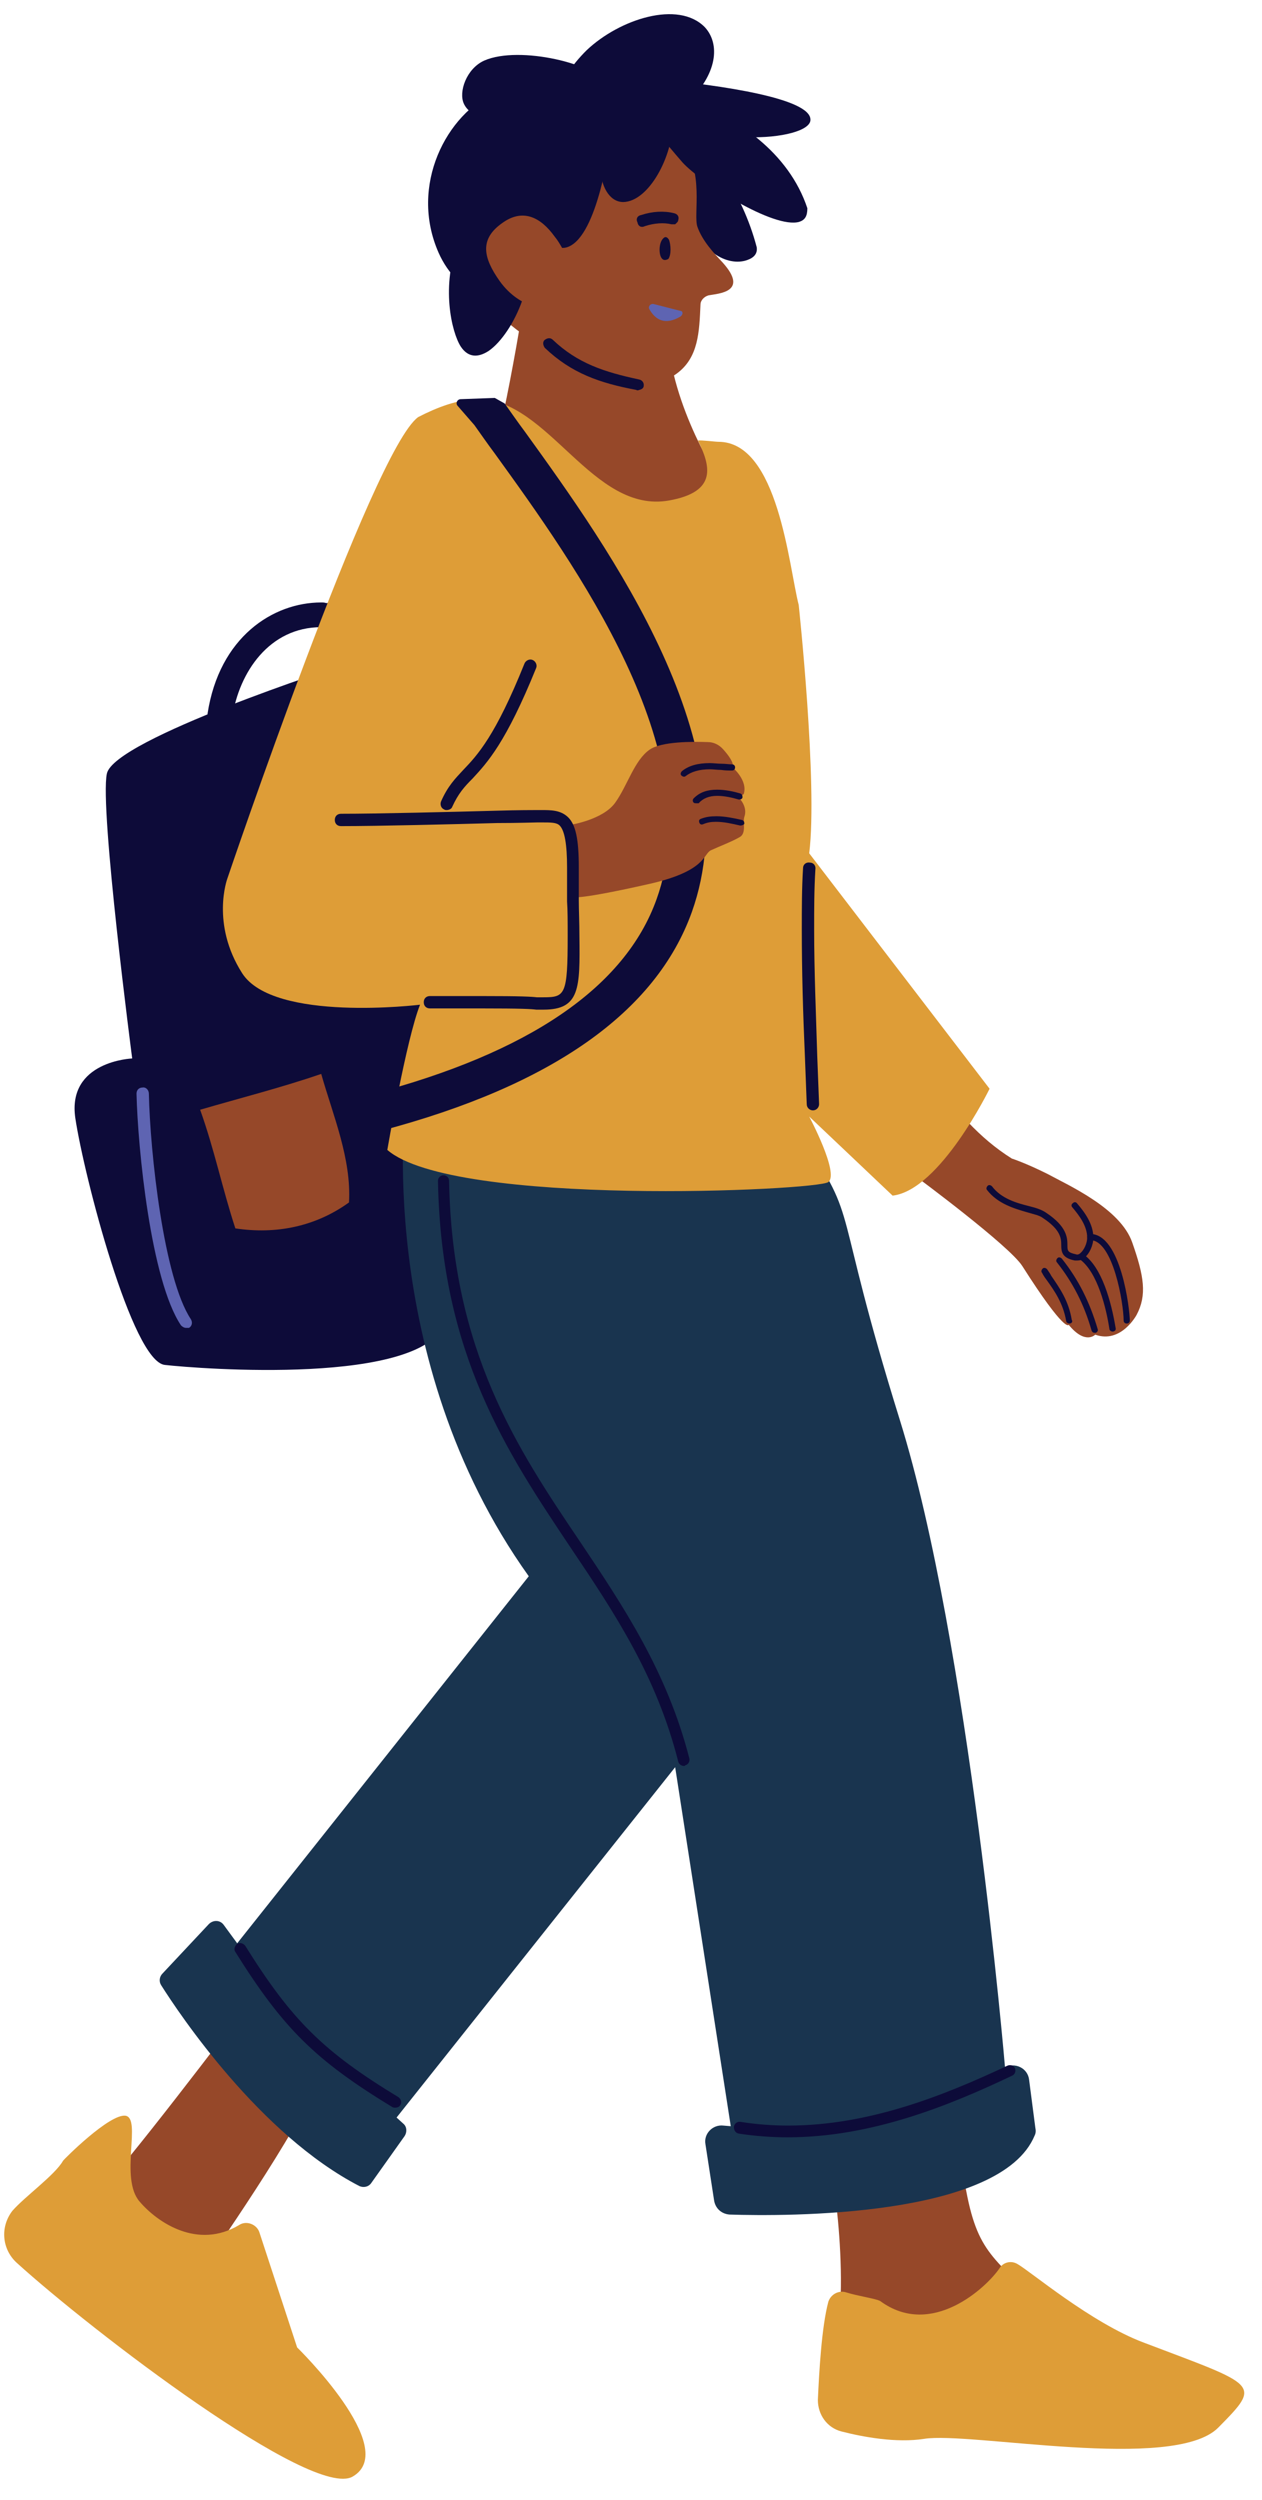 <?xml version="1.0" encoding="UTF-8" standalone="no"?><svg xmlns="http://www.w3.org/2000/svg" xmlns:xlink="http://www.w3.org/1999/xlink" fill="#000000" height="404.6" preserveAspectRatio="xMidYMid meet" version="1" viewBox="-0.7 -2.3 204.3 404.6" width="204.3" zoomAndPan="magnify"><g><g><g id="change1_1"><path d="M54.6,105.4c0,0-36.8,11.9-38,17.5c-1.2,5.6,4.1,46.1,4.1,46.1s-10.6,0.4-9.2,9.7s9.2,39.4,14.5,39.9 c5.3,0.6,42.1,3.5,45.5-7.1c3.5-10.6,8.8-77.1-1.2-92.1C60.3,104.3,54.6,105.4,54.6,105.4z" fill="#0d0b39"/></g><g id="change1_2"><path d="M34.9,115.5c-0.1,0-0.2,0-0.3,0c-1.1-0.2-1.8-1.2-1.7-2.3c1.9-12.4,10.6-18,18.4-18c0.3,0,0.5,0,0.8,0.1 c0.2,0,0.4,0,0.6,0c1.1,0,2,0.9,2,2s-0.9,2-2,2c-0.3,0-0.7,0-1-0.1c-0.1,0-0.3,0-0.4,0c-8.4,0-13.3,7.3-14.4,14.6 C36.7,114.8,35.9,115.5,34.9,115.5z" fill="#0d0b39"/></g><g id="change2_1"><path d="M156,179.3c2.2,2.3,4.4,4.2,7.1,5.9c0,0,2.2,0.7,5.8,2.5c3.5,1.9,11.8,5.6,13.7,11.1 c1.9,5.4,2.4,8.5,0.7,11.7c0,0-2.5,4.7-6.7,3.2c0,0-1.6,1.7-4.3-1.6c0,0-0.5,1.5-7.5-9.5c-2.1-3.3-17.1-14.4-17.1-14.4L156,179.3z" fill="#964829"/></g><g id="change2_2"><path d="M84.4,44.8c0,0-4.4,28.1-7,31.2s31.8,20.6,35.3,11.7s2.6-13.1,2.6-13.1s-8.6-13.4-7.9-25.5L84.4,44.8z" fill="#964829"/></g><g><g id="change2_5"><path d="M133.7,347.4c0,0,3.9,21.5,0,33.3c-2,6.2-1.1,10.4,16.4,8.4c17.4-2,40.9,5.1,45-0.9s-22.2-12.2-29.3-19.3 c-7.1-7.2-9.1-7.8-11-22.6S133.7,347.4,133.7,347.4z" fill="#964829"/></g><g id="change2_6"><path d="M38.2,323.7c0,0-20,26.4-22.5,28.2s13.5,17,13.5,17s12.1-16.8,19-29.2C55.2,327.2,38.2,323.7,38.2,323.7z" fill="#964829"/></g><g id="change3_1"><path d="M65,175.4c0,0-5.4,42,19.9,77.4l-47.2,59.4l-2.2-3c-0.6-0.8-1.7-0.8-2.4-0.1l-7.5,8 c-0.5,0.5-0.6,1.3-0.2,1.9c2.9,4.6,16,24.2,32.1,32.5c0.7,0.3,1.5,0.1,1.9-0.5l5.4-7.6c0.4-0.6,0.4-1.5-0.2-2l-1.1-1l45.1-56.7 l9,58.1l-1.2-0.1c-1.7-0.2-3.2,1.3-2.9,3l1.4,9.1c0.2,1.3,1.2,2.2,2.5,2.3c9.1,0.3,43.9,0.5,49.4-12.8c0.2-0.4,0.2-0.8,0.1-1.3 l-1-7.7c-0.2-1.9-2.3-2.9-3.9-2l0,0c0,0-5.8-68.7-17-104.7s-6.4-31.9-15.8-45.6C120.1,168.3,65,175.4,65,175.4z" fill="#19344f"/></g><g id="change1_15"><path d="M110,283.5c-0.4,0-0.8-0.3-0.9-0.7c-3.5-13.8-10.2-23.9-17.4-34.6c-10.3-15.4-21-31.3-21.5-59.4 c0-0.5,0.4-0.9,0.9-0.9c0.5,0,0.9,0.4,0.9,0.9c0.5,27.5,11,43.3,21.2,58.4c6.9,10.3,14.1,21,17.7,35.1c0.1,0.5-0.2,1-0.7,1.1 C110.2,283.5,110.1,283.5,110,283.5z" fill="#0d0b39"/></g><g id="change1_16"><path d="M126.8,343.6c-2.6,0-5.3-0.2-7.9-0.6c-0.5-0.1-0.8-0.5-0.8-1.1c0.1-0.5,0.5-0.9,1.1-0.8 c2.5,0.4,5.1,0.6,7.7,0.6c13.1,0,25.3-4.9,35.5-9.7c0.5-0.2,1,0,1.2,0.4c0.2,0.5,0,1-0.4,1.2 C152.7,338.6,140.2,343.6,126.8,343.6z" fill="#0d0b39"/></g><g id="change1_17"><path d="M63.3,338.8c-0.2,0-0.3,0-0.5-0.1c-12.5-7.6-17.7-12.8-25.4-25.1c-0.3-0.4-0.1-1,0.3-1.3 c0.4-0.3,1-0.1,1.3,0.3c7.5,12,12.6,17.1,24.8,24.5c0.4,0.3,0.6,0.8,0.3,1.3C63.9,338.7,63.6,338.8,63.3,338.8z" fill="#0d0b39"/></g><g id="change4_2"><path d="M9.5,347.4c0.2-0.3,7.5-7.6,10.1-7.3c2.7,0.4-1,10.1,2.3,13.9c2.9,3.4,9.4,7.8,16.1,3.8 c1.2-0.8,2.9-0.1,3.3,1.2l6.1,18.6c0,0,16.8,16.4,9,20.9C49.9,402.3,14,374.8,2,363.9c-2.4-2.2-2.7-5.8-0.7-8.4 C3.3,353.2,8.2,349.7,9.5,347.4z" fill="#de9d37"/></g><g id="change4_3"><path d="M133.4,370.2c0.4-1.2,1.7-1.9,2.9-1.5c1.9,0.6,4.8,1,5.5,1.4c8.3,6.1,17.2-2.2,19.3-5.3 c0.6-1,1.9-1.3,2.9-0.7c2,1.1,11.9,9.5,20.4,12.7c18.7,7.1,19.2,6.6,12.1,13.8c-7.2,7.2-40.2,0.6-47.6,1.8 c-4.5,0.7-9.9-0.3-13.4-1.2c-2.3-0.6-3.8-2.7-3.8-5.1C131.9,381.7,132.3,374.3,133.4,370.2z" fill="#de9d37"/></g></g><g id="change4_1"><path d="M67,65.2c2.9-1.5,6.4-2.9,9.7-2.9c11.4,0,18.5,18.6,30.9,16.4c7.9-1.4,6.7-5.6,4.7-9.7 c0.5-0.1,2.8,0.2,3.3,0.2c9.7,0,11.4,20.2,13,26.4c0,0,3.1,28.9,1.7,40.2l29.2,38.1c0,0-8,16.4-15.7,17.3l-13.5-12.8 c0,0,4.9,9.2,3.1,10.6s-60.7,4.1-71.4-5.2c0,0,3.1-18,5.3-23.5c0,0-23.7,2.9-28.8-5.1s-2.4-15.3-2.4-15.3S59.6,70.5,67,65.2z" fill="#de9d37"/></g><g id="change1_3"><path d="M58,181.4l-1.5-5.8l2.9-0.8c25.5-6.7,41.1-17.3,46.2-31.6c8.6-23.9-13.2-54.1-26.2-72.1 c-1.2-1.6-2.3-3.2-3.3-4.6l-2.7-3.1c-0.4-0.4-0.1-1.1,0.5-1.1l5.5-0.2L81,63c1,1.4,2.1,3,3.3,4.6c13.7,19,36.6,50.8,27,77.7 c-5.8,16.2-22.7,28.1-50.3,35.4L58,181.4z" fill="#0d0b39"/></g><g id="change2_3"><path d="M91.6,131.2c0,0,5.3-0.8,7.3-3.6c2-2.8,3.1-6.9,5.6-8.6c1.9-1.3,6.9-1.3,9.4-1.2c0.9,0,1.8,0.4,2.5,1.2 c0.8,0.9,1.8,2.2,1.5,2.9c0,0,2.5,2.1,1.8,4.3l-0.8,0.6c0,0,1.5,1.4,0.9,3.1c-0.3,0.8,0.4,2.7-0.8,3.3c-1.2,0.7-3.3,1.5-4.6,2.1 c-1.3,0.6-0.7,3.4-10.2,5.5c-11.1,2.5-12,2.1-12,2.1L91.6,131.2z" fill="#964829"/></g><g id="change1_4"><path d="M87.3,161.1c-0.6,0-0.9,0-1.2,0c-0.8-0.1-2.2-0.2-9-0.2h-8.2c-0.6,0-1-0.4-1-1s0.4-1,1-1h8.2 c6.8,0,8.2,0.1,9.1,0.2c0.3,0,0.6,0,1.1,0c3.5,0,3.9-0.4,3.9-9.9c0-2.2,0-4.3-0.1-5.6c0-0.7,0-1.2,0-1.5v-4c0-3.8-0.4-6-1.2-6.8 c-0.5-0.5-1.4-0.5-2.9-0.5l-0.7,0c-0.6,0-3,0.1-6.5,0.1c-7.3,0.2-19.4,0.5-25.3,0.5c-0.6,0-1-0.4-1-1s0.4-1,1-1 c5.9,0,18-0.3,25.3-0.5c3.4-0.1,5.9-0.1,6.5-0.1l0.6,0c1.6,0,3.1,0,4.3,1.1c1.3,1.2,1.8,3.6,1.8,8.2v4c0,0.3,0,0.8,0,1.4 c0,1.4,0.1,3.5,0.1,5.7C93.2,157.6,93.2,161.1,87.3,161.1z" fill="#0d0b39"/></g><g id="change1_5"><path d="M71.6,128.8c-0.1,0-0.3,0-0.4-0.1c-0.5-0.2-0.7-0.8-0.5-1.3c1.1-2.5,2.3-3.7,3.6-5.1 c2.3-2.4,5.2-5.5,9.9-17.2c0.2-0.5,0.8-0.8,1.3-0.6c0.5,0.2,0.8,0.8,0.6,1.3c-4.9,12.1-7.9,15.3-10.3,17.9 c-1.3,1.3-2.3,2.4-3.3,4.6C72.4,128.6,72,128.8,71.6,128.8z" fill="#0d0b39"/></g><g id="change1_6"><path d="M173.7,201.7c-0.1,0-0.3,0-0.4,0c-2-0.4-2.2-1.3-2.2-2.5c0-1.1-0.1-2.5-3-4.4c-0.5-0.4-1.5-0.6-2.5-0.9 c-2.1-0.6-4.8-1.4-6.5-3.6c-0.2-0.2-0.1-0.5,0.1-0.7c0.2-0.2,0.5-0.1,0.7,0.1c1.5,2,4,2.7,6,3.2c1.2,0.3,2.1,0.6,2.8,1.1 c3.3,2.2,3.4,4,3.4,5.2c0,0.9,0,1.2,1.4,1.5c0.2,0.1,0.5,0,0.7-0.2c0.6-0.5,1.1-1.6,1.1-2.5c0-1.9-1.3-3.6-2.4-4.9 c-0.2-0.2-0.2-0.5,0.1-0.7c0.2-0.2,0.5-0.2,0.7,0.1c1.2,1.4,2.6,3.3,2.6,5.5c0,1.2-0.6,2.6-1.5,3.3 C174.5,201.6,174.1,201.7,173.7,201.7z" fill="#0d0b39"/></g><g id="change1_7"><path d="M181.7,211.9c-0.3,0-0.5-0.2-0.5-0.5c0-2.7-1.7-13-5.4-13c-0.3,0-0.5-0.2-0.5-0.5s0.2-0.5,0.5-0.5 c5,0,6.4,12.3,6.4,14C182.2,211.7,182,211.9,181.7,211.9z" fill="#0d0b39"/></g><g id="change1_8"><path d="M179.4,213.2c-0.2,0-0.5-0.2-0.5-0.4c-0.5-3.3-1.9-9.2-4.8-11.3c-0.2-0.2-0.3-0.5-0.1-0.7 c0.2-0.2,0.5-0.3,0.7-0.1c3,2.1,4.5,7.7,5.2,11.9C180,212.9,179.8,213.2,179.4,213.2C179.5,213.2,179.4,213.2,179.4,213.2z" fill="#0d0b39"/></g><g id="change1_9"><path d="M176.5,213.4c-0.2,0-0.4-0.1-0.5-0.4c-1.2-4.2-3-7.7-5.6-11c-0.2-0.2-0.1-0.5,0.1-0.7 c0.2-0.2,0.5-0.1,0.7,0.1c2.7,3.4,4.5,7,5.8,11.4c0.1,0.3-0.1,0.5-0.3,0.6C176.6,213.4,176.6,213.4,176.5,213.4z" fill="#0d0b39"/></g><g id="change1_10"><path d="M172.4,211.9c-0.2,0-0.5-0.2-0.5-0.4c-0.5-2.9-1.9-4.9-3.2-6.7c-0.3-0.4-0.5-0.7-0.7-1.1 c-0.2-0.2-0.1-0.5,0.1-0.7c0.2-0.2,0.5-0.1,0.7,0.1c0.2,0.3,0.5,0.7,0.7,1.1c1.3,1.9,2.8,4,3.3,7.1 C173,211.6,172.8,211.9,172.4,211.9C172.5,211.9,172.4,211.9,172.4,211.9z" fill="#0d0b39"/></g><g id="change1_11"><path d="M110,123.4c-0.1,0-0.3-0.1-0.4-0.2c-0.2-0.2-0.1-0.5,0.1-0.7c1.1-0.9,2.6-1.3,4.5-1.3 c0.6,0,1.3,0.1,1.9,0.1c0.6,0,1.2,0.1,1.7,0.1c0.3,0,0.5,0.2,0.5,0.5s-0.2,0.5-0.5,0.5c-0.6,0-1.1,0-1.8-0.1 c-0.6,0-1.2-0.1-1.8-0.1c-1.7,0-3,0.4-3.9,1.1C110.2,123.4,110.1,123.4,110,123.4z" fill="#0d0b39"/></g><g id="change1_12"><path d="M112,127.7c-0.1,0-0.3,0-0.4-0.1c-0.2-0.2-0.2-0.5,0-0.7c1-1,2.2-1.4,3.8-1.4c1.3,0,2.7,0.3,3.7,0.6 c0.3,0.1,0.4,0.3,0.4,0.6s-0.3,0.4-0.6,0.4c-1-0.3-2.3-0.6-3.5-0.6c-1.3,0-2.3,0.4-3,1.2C112.3,127.7,112.1,127.7,112,127.7z" fill="#0d0b39"/></g><g id="change1_13"><path d="M119.2,131.3c0,0-0.1,0-0.1,0c-1.3-0.3-2.6-0.6-3.9-0.6c-0.8,0-1.4,0.1-2.1,0.4c-0.3,0.1-0.5,0-0.6-0.3 c-0.1-0.3,0-0.5,0.3-0.6c0.8-0.3,1.5-0.4,2.5-0.4c1.3,0,2.8,0.3,4.1,0.6c0.3,0.1,0.4,0.3,0.4,0.6 C119.7,131.2,119.4,131.3,119.2,131.3z" fill="#0d0b39"/></g><g id="change2_4"><path d="M51.3,171.5c-6.4,2.2-13.1,3.9-19.6,5.8c2.3,6.4,3.6,12.8,5.7,19.2c6.6,1,13-0.3,18.4-4.2 C56.2,185.2,53.2,178.2,51.3,171.5z" fill="#964829"/></g><g id="change5_1"><path d="M29.4,212.6c-0.3,0-0.6-0.2-0.8-0.4c-4.9-7.3-7-28.8-7.2-37.5c0-0.6,0.4-1,1-1c0.5-0.1,1,0.4,1,1 c0.2,9.5,2.4,29.9,6.8,36.5c0.3,0.5,0.2,1.1-0.3,1.4C29.8,212.6,29.6,212.6,29.4,212.6z" fill="#5e64b2"/></g><g id="change1_14"><path d="M130.9,177.4c-0.5,0-1-0.4-1-1c-0.1-2.6-0.2-5.2-0.3-7.8c-0.3-6.8-0.5-13.7-0.5-20.5c0-3.3,0-6.6,0.2-9.9 c0-0.6,0.5-1,1.1-0.9c0.6,0,1,0.5,0.9,1.1c-0.2,3.2-0.2,6.5-0.2,9.7c0,6.8,0.3,13.7,0.5,20.5c0.1,2.6,0.2,5.2,0.3,7.8 C131.9,176.9,131.5,177.4,130.9,177.4C130.9,177.4,130.9,177.4,130.9,177.4z" fill="#0d0b39"/></g><g><g id="change1_18"><path d="M109.7,29.9c2.2,8.5,7.1,10.8,10.2,10c1.1-0.3,2.1-0.9,1.9-2.2l0,0c-2.4-9.1-7.6-15.7-13.5-22.7 C108.5,18.8,108.4,24.7,109.7,29.9z" fill="#0d0b39"/></g><g id="change2_7"><path d="M73.6,41.8c6.6,9.2,26.1,22.9,35.2,16.4c3.6-2.6,3.7-6.8,3.9-11.2c0-0.7,0.6-1.3,1.3-1.5 c1.6-0.3,6.6-0.5,2.3-5.3c-1.4-1.5-3.3-3.5-4.1-5.8c-0.7-2,1.2-9-2.6-13.7c-4-4.8-15.7-9.4-27.4-1.1c-0.9,0.6-1.6,1.2-2.5,1.8 c-0.7,0.5-1.3,0.9-2.1,1.4C70.3,28.9,67.8,33.9,73.6,41.8z" fill="#964829"/></g><g id="change1_19"><path d="M109.1,33.3c0.2-0.6-0.2-1-0.7-1.1c-1.6-0.4-3.5-0.3-5.3,0.3c-0.6,0.1-0.9,0.6-0.6,1.2 c0.1,0.6,0.6,0.9,1.2,0.6c1.5-0.5,3.1-0.6,4.3-0.3c0.2,0,0.4,0,0.6,0C108.8,33.8,109.1,33.6,109.1,33.3z" fill="#0d0b39"/></g><g id="change1_20"><path d="M107.3,39.7c-0.5,0.2-0.8,0-1-0.4c-0.4-0.8-0.3-2.7,0.6-3.2c0.3-0.1,0.5,0.1,0.7,0.4 c0.3,0.8,0.4,2.4-0.1,3.1C107.5,39.6,107.3,39.7,107.3,39.7z" fill="#0d0b39"/></g><g id="change5_2"><path d="M109.4,48l-4.3-1.1c-0.5-0.1-0.9,0.4-0.7,0.8c1,1.8,2.6,2.7,5.1,1.2C109.9,48.6,109.9,48,109.4,48z" fill="#5e64b2"/></g><g id="change1_21"><path d="M103.5,60.2c0.1-0.5-0.2-1-0.8-1.1c-5.6-1.2-9.9-2.6-13.9-6.4c-0.4-0.4-0.9-0.3-1.3,0s-0.3,0.9,0,1.3 c4.3,4.1,8.9,5.7,14.8,6.8c0.1,0.1,0.3,0.1,0.5,0C103.3,60.7,103.5,60.4,103.5,60.2z" fill="#0d0b39"/></g><g id="change1_22"><path d="M92.3,16.8c-2.4-5.4-7.8-6.4-12.7-4.2c-8,3.5-14.1,15.1-9.3,26c1.5,3.4,4.4,6.5,6.6,5.5 c1.6-0.8,3-2.8,4.8-3.7c0.7-0.3,1.5-0.4,2.4-0.2c-1.5-8.4,7.7-10.7,9.5-17.9C93.4,20.2,93,18.3,92.3,16.8z" fill="#0d0b39"/></g><g id="change1_23"><path d="M109.8,24c2.9,3.2,14.8,10.8,18.9,9.6c0.9-0.3,1.3-0.9,1.3-2.2l0,0c-3-9-11.4-14.9-20.4-17.9 c-3.4-1.2-6.1,2.9-3.9,5.7C107.1,20.8,108.4,22.4,109.8,24z" fill="#0d0b39"/></g><g id="change1_24"><path d="M103,16.1c-4.6,0.1-6.6,4.7-6.5,8.6c0,3,1.4,5.7,3.7,5.7c4.2-0.1,8-7.5,8-12.8 C106.1,16.6,104.4,16.2,103,16.1z" fill="#0d0b39"/></g><g id="change1_25"><path d="M120.1,19.9c5.8,0.2,10.4-1.1,10.4-2.8c0.1-3.5-14.5-5.6-24.9-6.6c-3.1-0.3-5,1.9-3.1,3.5 C107.1,18.1,114.2,19.8,120.1,19.9z" fill="#0d0b39"/></g><g id="change1_26"><path d="M89.6,20.6c-2.8-3-0.4-9.8,4.7-14.8c5.3-5,14.8-8.1,19.1-3.7c2.5,2.7,2.1,7.6-2.9,12.3 c-2.5,2.4-6.2,4.7-11.1,6.7C94.3,22.9,91.2,22.3,89.6,20.6z" fill="#0d0b39"/></g><g id="change1_27"><path d="M93.5,15.2c-6.6,3-17.2,3.4-19.1-0.7c-0.9-1.9,0.4-5.7,3.3-7c5.7-2.5,18.4,0.6,19.8,3.9 c0.1,0.3,0.2,0.6,0.1,1C96.7,13.4,95.2,14.4,93.5,15.2z" fill="#0d0b39"/></g><g id="change1_28"><path d="M92.5,19.4c-5.3,2.4-9.6,8.8-7.3,14c1,2.1,3.8,5.3,6.2,4.2c4.6-2,6.6-15.9,6.9-18.8 C96.4,18.3,94.4,18.6,92.5,19.4z" fill="#0d0b39"/></g><g id="change1_29"><path d="M83.9,37.3c2.9,4.3-1.3,14.3-5.5,17.2c-1.7,1.1-3.3,1.1-4.5-0.7c-1.5-2.3-3.3-10-0.3-17.2 C79.3,34.4,82.4,35.2,83.9,37.3z" fill="#0d0b39"/></g><g id="change2_8"><path d="M91.1,45.9c-0.1,0.5-0.4,0.9-0.8,1.1c-1.8,1.3-6.8,0.8-10.1-3.8c-2.7-3.8-3.3-6.8,0.4-9.4 c3.3-2.4,6.2-1,8.5,2.2c0.5,0.6,0.9,1.3,1.3,2C90.7,40.4,91.8,43.6,91.1,45.9z" fill="#964829"/></g></g></g></g></svg>